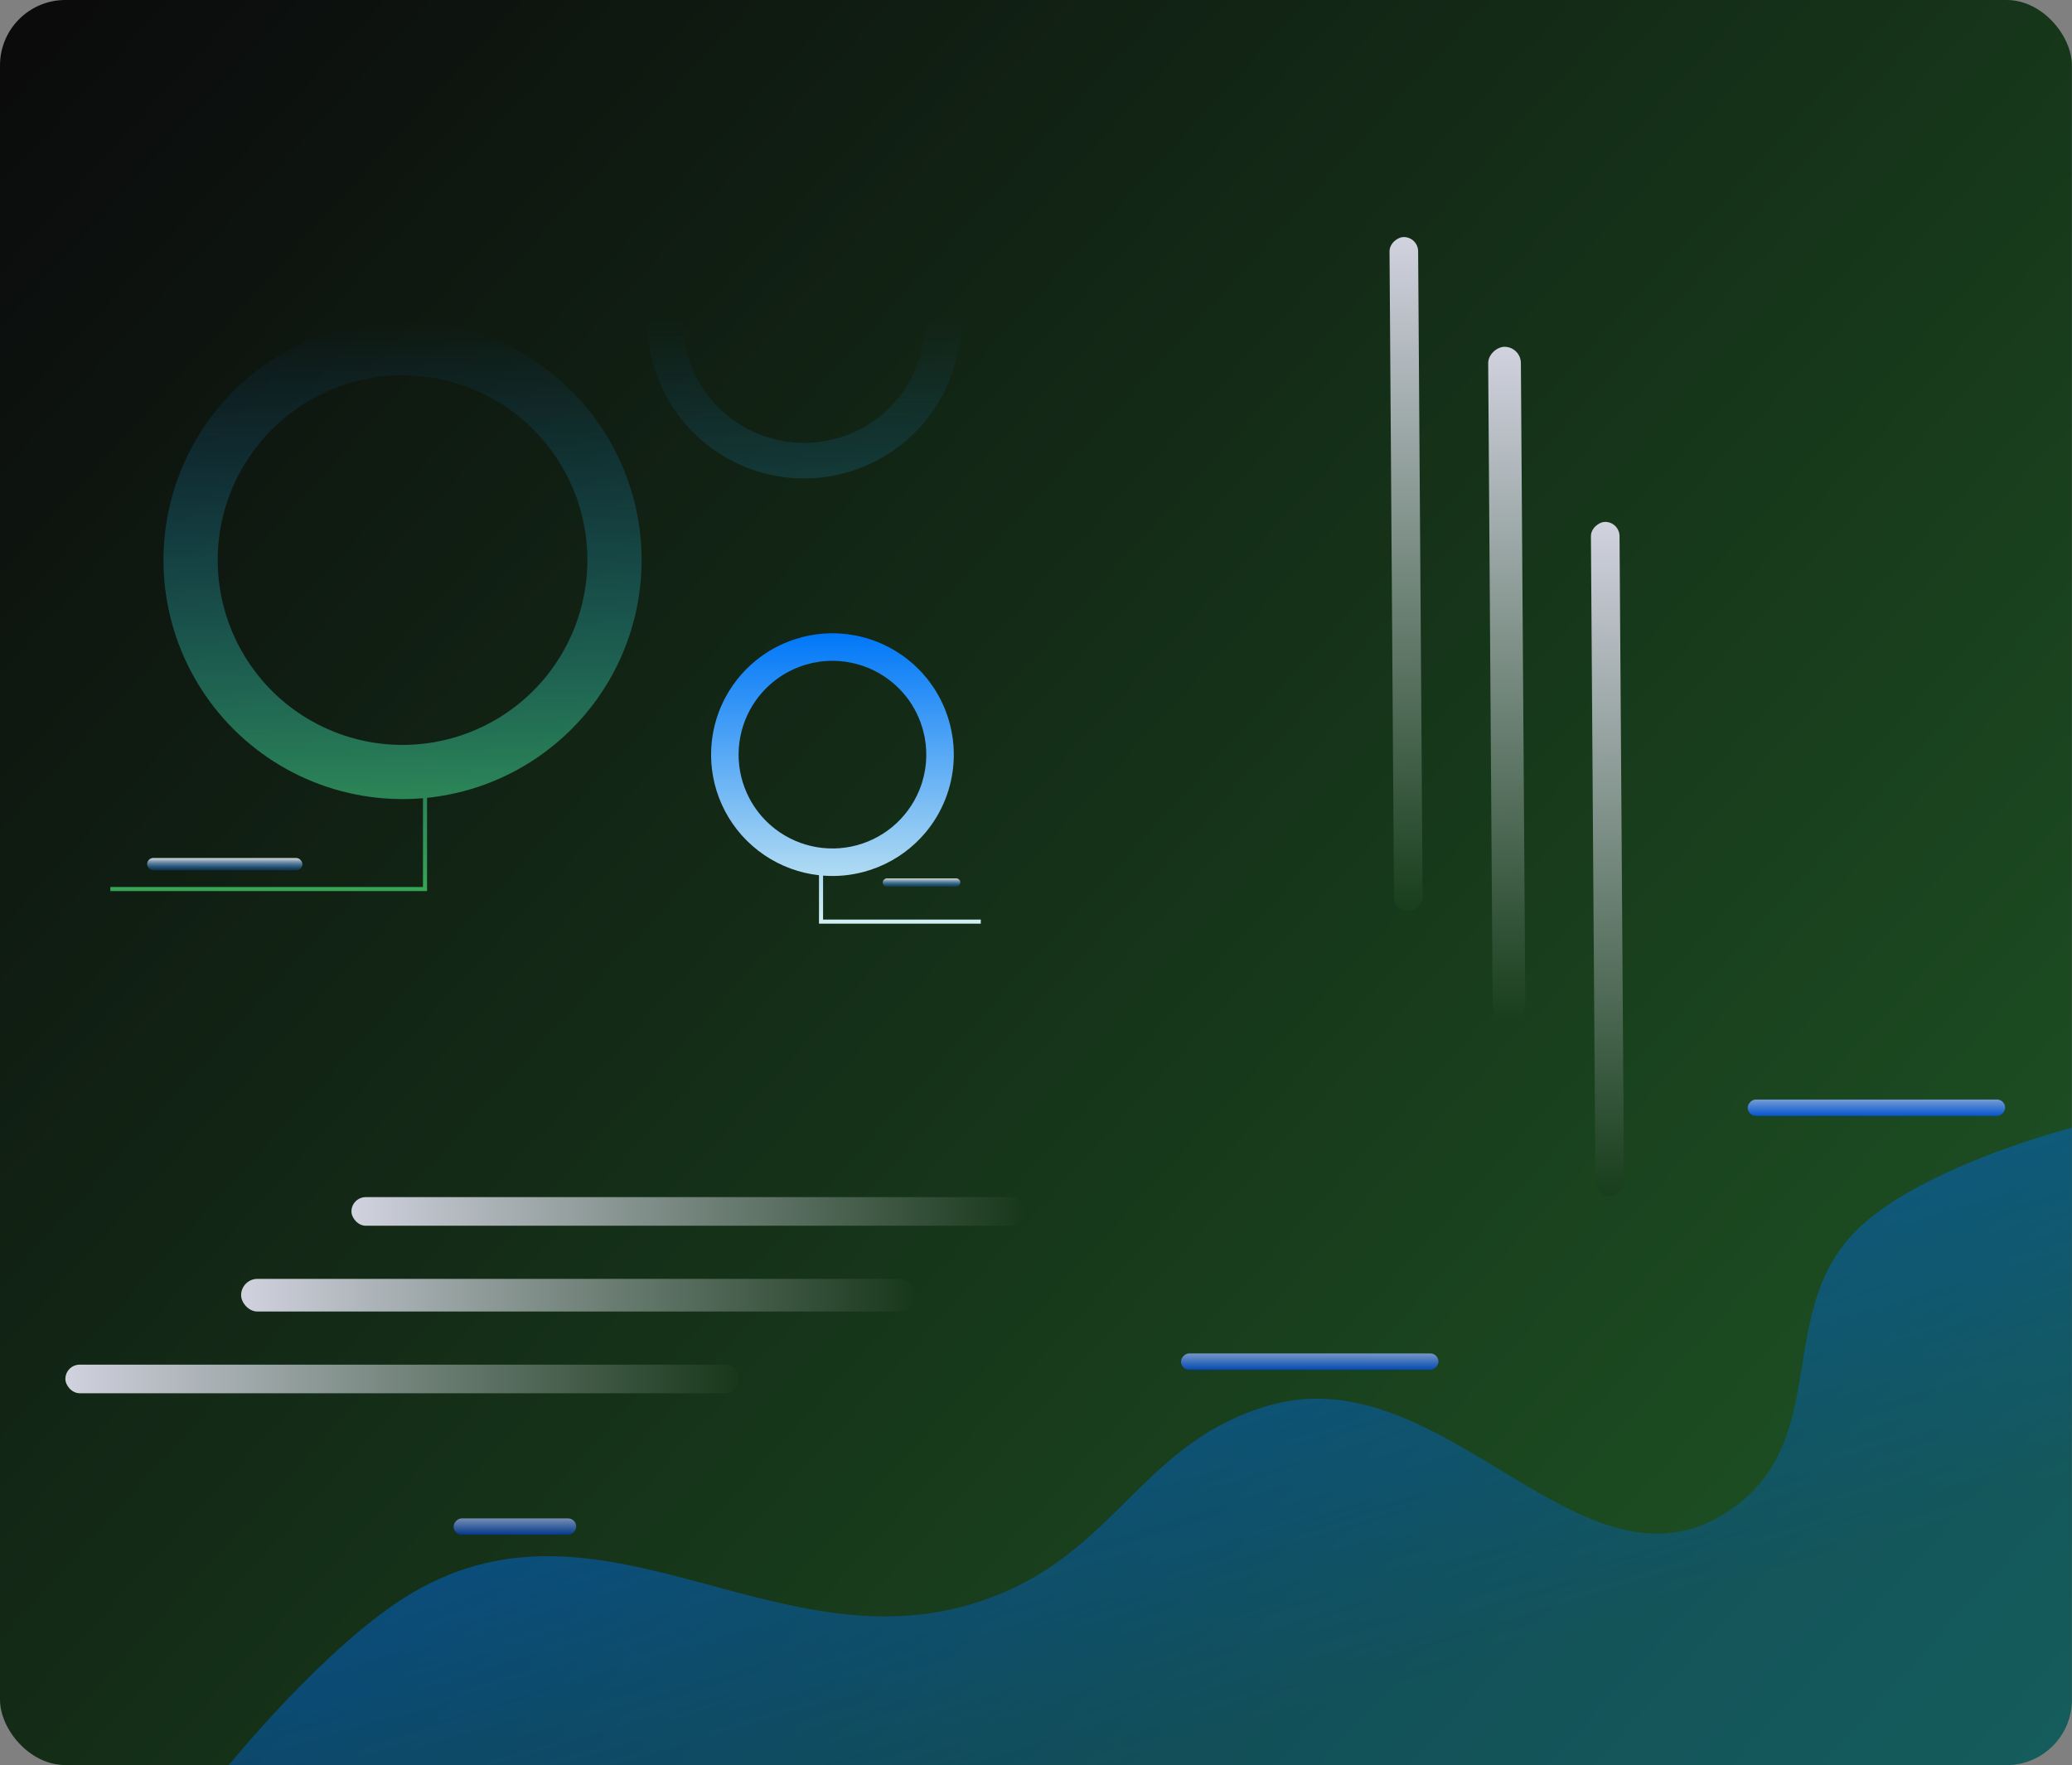 <svg width="419" height="357" viewBox="0 0 419 357" fill="none" xmlns="http://www.w3.org/2000/svg">
<rect x="0" y="0" width="419" height="357" fill="#808080" stroke="none"/>
<g clip-path="url(#clip0_11_147)">
<rect width="418.979" height="357" rx="13.222" fill="url(#paint0_linear_11_147)"/>
<path d="M81.617 64.941C81.681 64.942 81.746 64.942 81.81 64.942C82.485 64.948 83.16 64.968 83.835 65.002C83.894 65.005 83.953 65.009 84.011 65.012C84.6 65.043 85.189 65.085 85.778 65.139C85.857 65.146 85.936 65.154 86.015 65.161C86.094 65.169 86.173 65.177 86.252 65.185C86.919 65.252 87.583 65.333 88.245 65.428C88.296 65.435 88.347 65.443 88.399 65.45C88.716 65.497 89.033 65.545 89.349 65.598C89.368 65.601 89.388 65.604 89.407 65.607C89.74 65.663 90.072 65.723 90.403 65.786C90.457 65.796 90.512 65.807 90.567 65.817C91.24 65.947 91.91 66.092 92.577 66.25C92.61 66.258 92.643 66.266 92.676 66.274C92.975 66.346 93.273 66.421 93.571 66.498C93.619 66.511 93.667 66.522 93.715 66.535C94.03 66.618 94.345 66.704 94.658 66.793C94.728 66.813 94.799 66.834 94.87 66.855C95.161 66.939 95.451 67.025 95.741 67.115C95.762 67.122 95.782 67.128 95.803 67.135C96.085 67.223 96.365 67.313 96.645 67.406L96.83 67.468C96.877 67.484 96.924 67.501 96.971 67.517C97.242 67.609 97.511 67.703 97.78 67.8C97.819 67.814 97.859 67.827 97.899 67.842C98.22 67.958 98.54 68.079 98.859 68.202C98.889 68.214 98.919 68.226 98.949 68.237C99.231 68.347 99.513 68.46 99.793 68.575C99.854 68.6 99.915 68.625 99.976 68.65C100.275 68.775 100.572 68.902 100.868 69.032C100.92 69.055 100.972 69.079 101.025 69.103C101.289 69.22 101.552 69.34 101.814 69.462C101.871 69.488 101.927 69.514 101.984 69.541C102.272 69.677 102.559 69.815 102.845 69.956C102.92 69.993 102.994 70.031 103.068 70.068C103.288 70.179 103.508 70.29 103.726 70.404C103.818 70.452 103.909 70.5 104 70.548C104.275 70.693 104.549 70.841 104.821 70.991C104.873 71.02 104.925 71.05 104.977 71.079C105.203 71.205 105.427 71.333 105.651 71.463C105.743 71.516 105.835 71.569 105.926 71.623C106.495 71.957 107.057 72.304 107.612 72.662C107.662 72.695 107.712 72.727 107.762 72.76C107.827 72.802 107.893 72.843 107.958 72.886C108.171 73.026 108.383 73.167 108.593 73.311C108.626 73.333 108.658 73.356 108.69 73.378C108.936 73.546 109.179 73.716 109.421 73.889C109.489 73.937 109.557 73.985 109.625 74.033C115.517 78.27 120.388 83.784 123.866 90.174C127.666 97.157 129.686 104.969 129.746 112.919C129.806 120.869 127.904 128.711 124.209 135.75L124.206 135.748C121.453 140.993 117.753 145.703 113.275 149.631C107.298 154.873 100.12 158.56 92.377 160.365C90.389 160.829 88.379 161.164 86.36 161.372V180.222H22.315V179.395H85.534V161.449C79.959 161.928 74.326 161.438 68.887 159.98C61.208 157.923 54.155 154.004 48.352 148.569C42.549 143.135 38.176 136.352 35.621 128.824C33.065 121.296 32.406 113.254 33.701 105.41C34.996 97.566 38.205 90.163 43.044 83.856L43.047 83.857C43.295 83.535 43.546 83.215 43.802 82.898C43.863 82.824 43.924 82.749 43.985 82.675C44.024 82.627 44.062 82.579 44.101 82.532C44.537 82.004 44.983 81.486 45.44 80.978C45.474 80.94 45.508 80.902 45.541 80.864C46.016 80.339 46.503 79.825 46.999 79.322C47.022 79.299 47.044 79.277 47.067 79.254C47.287 79.032 47.51 78.812 47.734 78.594C47.805 78.525 47.877 78.456 47.949 78.388C48.154 78.191 48.359 77.996 48.568 77.803C48.599 77.774 48.629 77.746 48.66 77.718C49.177 77.242 49.705 76.777 50.242 76.324C50.27 76.3 50.3 76.276 50.329 76.252C50.852 75.813 51.384 75.385 51.925 74.969C51.978 74.928 52.031 74.887 52.084 74.847C52.616 74.442 53.155 74.047 53.703 73.664C53.746 73.633 53.791 73.603 53.834 73.572C54.393 73.184 54.961 72.808 55.536 72.443C55.583 72.413 55.631 72.384 55.679 72.353C56.255 71.991 56.839 71.641 57.431 71.303C57.47 71.281 57.509 71.259 57.547 71.237C57.82 71.082 58.094 70.93 58.371 70.78C58.402 70.763 58.432 70.746 58.463 70.73C58.744 70.578 59.027 70.429 59.311 70.283C59.386 70.245 59.461 70.208 59.536 70.17C59.782 70.045 60.03 69.922 60.279 69.801C60.334 69.774 60.389 69.746 60.445 69.72C60.746 69.575 61.049 69.433 61.354 69.294C61.38 69.282 61.407 69.27 61.433 69.258C61.734 69.121 62.036 68.989 62.339 68.858C62.36 68.849 62.381 68.84 62.402 68.831C62.457 68.808 62.511 68.784 62.566 68.761C62.825 68.651 63.085 68.545 63.345 68.44C63.398 68.419 63.452 68.398 63.505 68.377C63.786 68.265 64.068 68.155 64.351 68.049C64.385 68.036 64.418 68.022 64.452 68.01C64.773 67.889 65.096 67.773 65.419 67.659C65.456 67.647 65.492 67.635 65.528 67.622C65.816 67.522 66.105 67.425 66.395 67.33C66.447 67.313 66.499 67.295 66.551 67.278C66.874 67.174 67.197 67.073 67.521 66.976C67.542 66.969 67.563 66.963 67.585 66.957C67.894 66.865 68.205 66.776 68.516 66.69C68.561 66.678 68.606 66.665 68.652 66.652C68.98 66.563 69.308 66.476 69.637 66.394C69.671 66.385 69.704 66.377 69.738 66.369C70.041 66.294 70.346 66.222 70.651 66.152C70.694 66.142 70.737 66.132 70.78 66.122C71.119 66.046 71.458 65.972 71.798 65.903C71.811 65.901 71.824 65.899 71.837 65.897C72.165 65.83 72.493 65.768 72.822 65.709C72.867 65.701 72.913 65.692 72.959 65.684C73.291 65.625 73.625 65.569 73.959 65.517C74.001 65.51 74.044 65.505 74.086 65.498C74.381 65.453 74.676 65.411 74.971 65.371C75.037 65.362 75.103 65.353 75.169 65.345C75.503 65.301 75.838 65.26 76.172 65.224C76.188 65.222 76.204 65.221 76.22 65.219C76.574 65.181 76.928 65.147 77.283 65.116C77.286 65.116 77.289 65.117 77.293 65.116C77.295 65.116 77.298 65.115 77.3 65.115C77.998 65.056 78.697 65.011 79.397 64.982C79.471 64.979 79.544 64.977 79.618 64.975C80.283 64.95 80.95 64.939 81.617 64.941ZM81.589 75.904C81.047 75.902 80.505 75.911 79.961 75.932C79.369 75.954 78.777 75.991 78.187 76.042C77.648 76.088 77.111 76.147 76.577 76.217C76.533 76.222 76.49 76.229 76.447 76.234C75.913 76.306 75.381 76.388 74.852 76.482C74.83 76.486 74.808 76.49 74.786 76.494C74.261 76.588 73.74 76.694 73.221 76.811C73.166 76.823 73.111 76.835 73.056 76.848C72.561 76.961 72.068 77.084 71.579 77.218C71.522 77.233 71.466 77.249 71.41 77.265C70.918 77.401 70.43 77.546 69.946 77.702C69.888 77.721 69.83 77.741 69.772 77.76C69.271 77.924 68.774 78.097 68.282 78.282C68.005 78.386 67.728 78.493 67.454 78.603C66.95 78.806 66.45 79.02 65.956 79.244C65.412 79.491 64.877 79.751 64.347 80.022C63.882 80.261 63.422 80.508 62.967 80.766C62.931 80.786 62.894 80.807 62.858 80.828C62.395 81.093 61.938 81.368 61.486 81.652C61.468 81.664 61.45 81.674 61.432 81.686C60.982 81.97 60.537 82.264 60.099 82.568C60.061 82.595 60.024 82.621 59.986 82.647C59.567 82.94 59.154 83.242 58.747 83.553C58.694 83.593 58.642 83.633 58.59 83.673C58.201 83.973 57.816 84.281 57.438 84.598C57.378 84.648 57.319 84.698 57.259 84.748C56.869 85.078 56.485 85.417 56.108 85.764C56.073 85.796 56.037 85.828 56.002 85.86C55.627 86.207 55.26 86.563 54.899 86.926C54.856 86.969 54.813 87.012 54.771 87.055C54.585 87.243 54.4 87.434 54.218 87.627C54.044 87.812 53.871 87.998 53.701 88.186C53.658 88.234 53.615 88.281 53.572 88.329C53.234 88.705 52.906 89.088 52.585 89.477C52.537 89.536 52.487 89.595 52.439 89.654C52.124 90.04 51.818 90.433 51.519 90.83C51.147 91.325 50.788 91.828 50.442 92.34C50.149 92.773 49.865 93.211 49.591 93.655C49.559 93.707 49.528 93.759 49.497 93.811C49.231 94.245 48.974 94.684 48.727 95.129C48.302 95.894 47.904 96.675 47.534 97.468C47.183 98.219 46.857 98.981 46.557 99.754C46.544 99.789 46.53 99.824 46.516 99.859C46.33 100.343 46.154 100.83 45.989 101.32C45.706 102.159 45.453 103.008 45.229 103.866C45.101 104.358 44.984 104.854 44.876 105.352C44.809 105.656 44.746 105.962 44.687 106.269C44.626 106.589 44.569 106.91 44.516 107.231C44.434 107.733 44.362 108.236 44.3 108.741C44.292 108.805 44.284 108.868 44.277 108.932C44.219 109.421 44.172 109.912 44.134 110.405C44.128 110.488 44.121 110.57 44.116 110.652C44.08 111.158 44.055 111.665 44.04 112.174C44.038 112.226 44.036 112.278 44.035 112.33C44.022 112.844 44.02 113.356 44.028 113.868C44.029 113.933 44.029 113.998 44.031 114.063C44.041 114.581 44.063 115.097 44.095 115.611C44.098 115.661 44.102 115.71 44.105 115.76C44.138 116.253 44.181 116.745 44.233 117.235C44.243 117.332 44.253 117.429 44.264 117.525C44.318 117.995 44.38 118.463 44.452 118.929C44.467 119.028 44.483 119.128 44.498 119.228C44.575 119.701 44.66 120.173 44.754 120.643C44.77 120.722 44.787 120.801 44.803 120.881C44.905 121.371 45.016 121.859 45.137 122.344C45.288 122.948 45.456 123.55 45.637 124.147C47.104 128.976 49.544 133.499 52.856 137.417L52.854 137.418C53.787 138.522 54.785 139.574 55.846 140.567C60.333 144.77 65.787 147.801 71.725 149.392C77.663 150.982 83.902 151.084 89.888 149.688C95.875 148.292 101.425 145.442 106.046 141.389C110.668 137.335 114.219 132.205 116.384 126.451C118.55 120.698 119.263 114.499 118.46 108.404L118.463 108.403C117.866 103.864 116.437 99.459 114.236 95.414C111.526 90.436 107.723 86.146 103.121 82.86C102.682 82.547 102.238 82.245 101.789 81.952C101.274 81.617 100.752 81.295 100.222 80.986C99.765 80.72 99.302 80.464 98.835 80.218C98.795 80.196 98.754 80.175 98.713 80.154C98.246 79.91 97.775 79.676 97.299 79.452C94.966 78.356 92.525 77.503 90.016 76.909C89.501 76.787 88.983 76.676 88.463 76.576C88.435 76.571 88.407 76.566 88.379 76.561C87.844 76.459 87.305 76.368 86.765 76.29C86.162 76.203 85.557 76.13 84.949 76.072C84.431 76.023 83.912 75.985 83.391 75.957C83.367 75.956 83.342 75.954 83.318 75.953C82.779 75.925 82.24 75.909 81.699 75.904C81.662 75.904 81.626 75.904 81.589 75.904ZM134.552 50.362C142.683 34.871 161.832 28.903 177.324 37.033C192.815 45.164 198.783 64.314 190.653 79.806C182.522 95.297 163.372 101.264 147.88 93.134C132.389 85.003 126.422 65.854 134.552 50.362ZM173.986 43.395C162.007 37.108 147.199 41.721 140.913 53.7C134.626 65.679 139.24 80.487 151.218 86.773C163.197 93.06 178.005 88.445 184.292 76.467C190.578 64.488 185.964 49.681 173.986 43.395Z" fill="url(#paint1_linear_11_147)"/>
<path d="M168.273 128.09C168.111 128.09 167.948 128.093 167.785 128.097C167.682 128.099 167.578 128.102 167.475 128.105C167.308 128.111 167.142 128.119 166.976 128.128C166.871 128.134 166.767 128.141 166.662 128.148C166.554 128.156 166.445 128.164 166.337 128.173C166.263 128.179 166.19 128.183 166.116 128.189C166.078 128.193 166.039 128.198 166.001 128.201C165.824 128.218 165.648 128.237 165.472 128.258C165.371 128.27 165.27 128.283 165.17 128.296C165.031 128.314 164.892 128.333 164.754 128.354C164.642 128.37 164.53 128.388 164.418 128.406C164.318 128.422 164.217 128.44 164.117 128.457C164 128.478 163.883 128.497 163.766 128.52C163.67 128.538 163.574 128.558 163.479 128.577C163.282 128.617 163.085 128.659 162.89 128.703C162.77 128.73 162.651 128.758 162.532 128.787C162.428 128.813 162.323 128.838 162.219 128.865C162.134 128.887 162.049 128.911 161.964 128.934C161.519 129.053 161.078 129.185 160.642 129.329C160.575 129.351 160.508 129.373 160.441 129.396C160.313 129.439 160.185 129.484 160.058 129.529C159.973 129.56 159.888 129.592 159.804 129.623C159.401 129.773 159.001 129.932 158.606 130.103C158.511 130.144 158.415 130.185 158.32 130.228C158.206 130.279 158.092 130.332 157.978 130.385C157.918 130.412 157.859 130.441 157.8 130.469C157.593 130.567 157.388 130.668 157.185 130.771C157.087 130.821 156.989 130.87 156.893 130.921C156.784 130.978 156.676 131.038 156.568 131.097C156.494 131.137 156.42 131.178 156.347 131.22C156.228 131.286 156.11 131.353 155.993 131.421C155.908 131.47 155.824 131.521 155.74 131.571C155.597 131.657 155.454 131.744 155.312 131.833C155.197 131.905 155.081 131.977 154.967 132.052C154.93 132.076 154.892 132.099 154.855 132.123C154.77 132.179 154.686 132.239 154.602 132.296C154.552 132.329 154.503 132.362 154.454 132.396C154.337 132.476 154.22 132.557 154.104 132.64C154.037 132.687 153.971 132.736 153.904 132.784C150.961 134.925 148.524 137.694 146.779 140.899C145.22 143.764 144.252 146.904 143.922 150.133C143.535 153.907 144.027 157.722 145.365 161.278C146.787 165.056 149.119 168.425 152.153 171.086C155.188 173.747 158.832 175.62 162.763 176.536C163.706 176.756 164.658 176.917 165.615 177.023V186.82H198.334V185.993H166.441V177.103C169.205 177.317 171.994 177.063 174.688 176.341C178.587 175.296 182.168 173.306 185.114 170.547C185.812 169.894 186.467 169.201 187.08 168.476L187.082 168.479C190.523 164.408 192.532 159.343 192.84 154.06C192.843 154.009 192.844 153.959 192.847 153.908C192.847 153.902 192.847 153.896 192.848 153.89C192.88 153.25 192.891 152.607 192.873 151.962C192.851 151.142 192.786 150.327 192.683 149.52C192.678 149.484 192.673 149.449 192.668 149.414C192.667 149.404 192.665 149.394 192.664 149.384C192.4 147.405 191.896 145.474 191.17 143.632C191.164 143.617 191.158 143.602 191.152 143.587C191.149 143.58 191.146 143.573 191.144 143.565L191.021 143.258C190.987 143.176 190.952 143.096 190.917 143.015C190.904 142.984 190.891 142.954 190.878 142.924C190.87 142.906 190.863 142.889 190.855 142.871C190.583 142.243 190.285 141.627 189.961 141.023C189.934 140.973 189.906 140.922 189.879 140.872C189.664 140.479 189.439 140.091 189.203 139.709C189.175 139.663 189.145 139.617 189.116 139.571C189.091 139.531 189.065 139.491 189.039 139.45C189.038 139.448 189.037 139.446 189.035 139.443C188.968 139.337 188.899 139.232 188.83 139.127C188.794 139.072 188.757 139.017 188.721 138.963C188.337 138.391 187.929 137.835 187.497 137.295C187.473 137.265 187.451 137.235 187.427 137.206C187.411 137.187 187.395 137.168 187.38 137.149C187.092 136.795 186.794 136.448 186.485 136.109C186.447 136.067 186.409 136.026 186.37 135.984C186.309 135.919 186.249 135.852 186.188 135.787C186.122 135.718 186.056 135.65 185.99 135.582C185.954 135.544 185.917 135.506 185.88 135.469C185.555 135.137 185.223 134.814 184.882 134.503C184.841 134.465 184.798 134.429 184.757 134.392C184.622 134.271 184.487 134.151 184.35 134.033C184.304 133.994 184.259 133.956 184.214 133.917C183.866 133.622 183.51 133.336 183.147 133.062C183.114 133.036 183.08 133.011 183.046 132.985C182.885 132.865 182.723 132.745 182.559 132.629C182.529 132.608 182.499 132.587 182.469 132.565C182.094 132.302 181.713 132.049 181.325 131.808C181.266 131.771 181.206 131.734 181.146 131.697C180.994 131.604 180.841 131.513 180.687 131.423C180.646 131.399 180.605 131.375 180.564 131.352C180.37 131.24 180.173 131.13 179.976 131.023C179.928 130.998 179.879 130.973 179.831 130.947C179.677 130.865 179.521 130.786 179.365 130.707C179.299 130.674 179.233 130.641 179.166 130.608C179.017 130.535 178.867 130.463 178.717 130.393C178.661 130.366 178.605 130.34 178.549 130.314C178.355 130.226 178.161 130.139 177.965 130.056C177.943 130.047 177.922 130.037 177.9 130.028C177.843 130.004 177.786 129.983 177.729 129.959C177.587 129.9 177.445 129.842 177.302 129.786C177.267 129.773 177.234 129.758 177.199 129.745L176.962 129.654C176.842 129.609 176.721 129.566 176.601 129.522C176.554 129.506 176.507 129.488 176.46 129.472C176.256 129.4 176.051 129.333 175.846 129.267C175.771 129.242 175.695 129.22 175.62 129.196C175.485 129.154 175.35 129.113 175.215 129.073C175.125 129.047 175.036 129.021 174.946 128.996C174.79 128.952 174.633 128.911 174.476 128.87C174.406 128.852 174.337 128.835 174.268 128.817C174.076 128.77 173.884 128.724 173.691 128.681C173.6 128.66 173.508 128.641 173.416 128.622C173.285 128.594 173.153 128.567 173.021 128.541C172.937 128.525 172.852 128.509 172.767 128.493C172.34 128.415 171.91 128.348 171.479 128.292C171.38 128.279 171.281 128.268 171.183 128.257C171.063 128.243 170.944 128.229 170.824 128.217C170.718 128.206 170.613 128.195 170.507 128.186C170.48 128.183 170.453 128.181 170.426 128.179C170.288 128.167 170.15 128.157 170.012 128.147C169.963 128.144 169.913 128.14 169.864 128.137C169.655 128.124 169.446 128.114 169.236 128.106C169.135 128.103 169.035 128.1 168.934 128.098C168.807 128.095 168.68 128.093 168.553 128.092C168.46 128.091 168.367 128.09 168.273 128.09ZM168.075 133.658C168.506 133.652 168.935 133.66 169.364 133.684C169.521 133.692 169.677 133.703 169.834 133.716C171.455 133.844 173.055 134.178 174.595 134.716C174.65 134.735 174.704 134.755 174.759 134.774C175.041 134.876 175.321 134.985 175.599 135.101C175.661 135.126 175.723 135.151 175.785 135.178C178.411 136.298 180.747 137.996 182.623 140.141C182.682 140.209 182.741 140.277 182.8 140.346C182.888 140.449 182.975 140.553 183.061 140.658C183.086 140.689 183.11 140.721 183.135 140.752C183.222 140.861 183.308 140.971 183.393 141.081L183.741 141.55C183.92 141.798 184.091 142.051 184.257 142.307C184.308 142.385 184.36 142.463 184.41 142.543C184.774 143.123 185.104 143.722 185.402 144.336C185.695 144.938 185.958 145.555 186.186 146.186C186.497 147.048 186.745 147.933 186.93 148.836C186.941 148.893 186.954 148.949 186.965 149.006C186.989 149.131 187.01 149.258 187.032 149.384C187.31 150.981 187.383 152.602 187.249 154.207C187.205 154.733 187.138 155.257 187.051 155.777C186.914 156.594 186.724 157.404 186.479 158.2C186.425 158.379 186.367 158.557 186.307 158.734C185.303 161.689 183.587 164.352 181.31 166.485C179.032 168.619 176.263 170.157 173.248 170.965C170.233 171.773 167.066 171.824 164.026 171.115C160.987 170.406 158.17 168.959 155.823 166.901C154.065 165.36 152.613 163.511 151.532 161.452H151.533C150.083 158.689 149.336 155.61 149.359 152.489C149.383 149.368 150.176 146.302 151.668 143.561C152.971 141.167 154.772 139.086 156.944 137.455V137.457C157.021 137.4 157.098 137.343 157.175 137.287C157.356 137.156 157.539 137.027 157.725 136.901C158.161 136.607 158.607 136.332 159.063 136.076C159.124 136.042 159.186 136.009 159.247 135.976C159.575 135.797 159.908 135.628 160.245 135.469C160.424 135.385 160.603 135.303 160.784 135.225C161.11 135.083 161.44 134.95 161.773 134.827C161.975 134.753 162.178 134.683 162.382 134.615C162.538 134.564 162.695 134.514 162.853 134.467C163.269 134.341 163.69 134.229 164.114 134.132C164.23 134.106 164.345 134.081 164.461 134.057C164.874 133.971 165.289 133.897 165.708 133.839C165.903 133.812 166.099 133.788 166.296 133.767C166.37 133.759 166.445 133.749 166.52 133.742C166.614 133.733 166.708 133.725 166.803 133.718C167.05 133.698 167.298 133.683 167.546 133.673C167.722 133.665 167.899 133.661 168.075 133.658Z" fill="url(#paint2_linear_11_147)"/>
<rect x="29.752" y="173.541" width="31.403" height="2.479" rx="1.24" fill="url(#paint3_linear_11_147)"/>
<rect width="15.701" height="1.653" rx="0.826" transform="matrix(-1 0 0 1 194.203 177.672)" fill="url(#paint4_linear_11_147)"/>
<rect width="24.792" height="3.306" rx="1.653" transform="matrix(-1 0 0 1 116.52 307.111)" fill="url(#paint5_linear_11_147)"/>
<rect width="52.062" height="3.306" rx="1.653" transform="matrix(-1 0 0 1 290.888 273.748)" fill="url(#paint6_linear_11_147)"/>
<rect width="52.062" height="3.306" rx="1.653" transform="matrix(-1 0 0 1 405.483 222.391)" fill="url(#paint7_linear_11_147)"/>
<rect x="71.07" y="242.131" width="136.354" height="5.785" rx="2.892" fill="url(#paint8_linear_11_147)"/>
<rect x="281.913" y="184.32" width="136.354" height="5.785" rx="2.892" transform="rotate(-90.396 281.913 184.32)" fill="url(#paint9_linear_11_147)"/>
<rect x="48.758" y="258.66" width="136.354" height="6.611" rx="3.306" fill="url(#paint10_linear_11_147)"/>
<rect x="301.862" y="206.518" width="136.354" height="6.611" rx="3.306" transform="rotate(-90.396 301.862 206.518)" fill="url(#paint11_linear_11_147)"/>
<rect x="13.221" y="276.014" width="136.354" height="5.785" rx="2.892" fill="url(#paint12_linear_11_147)"/>
<rect x="322.639" y="241.932" width="136.354" height="5.785" rx="2.892" transform="rotate(-90.396 322.639 241.932)" fill="url(#paint13_linear_11_147)"/>
<path d="M83.172 322.292C66.166 332.398 46.277 357.001 46.277 357.001H418.978V228.084C418.978 228.084 389.912 235.52 376.384 247.917C358.533 264.276 370.443 289.97 351.093 304.525C320.93 327.214 292.838 273.767 256.587 284.278C231.778 291.472 226.284 312.318 202.456 322.292C159.486 340.28 123.218 298.494 83.172 322.292Z" fill="url(#paint14_linear_11_147)"/>
</g>
<defs>
<linearGradient id="paint0_linear_11_147" x1="426.906" y1="370.287" x2="18.118" y2="-1.132" gradientUnits="userSpaceOnUse">
<stop stop-color="#205B26"/>
<stop offset="1" stop-color="#0B0B0C"/>
</linearGradient>
<linearGradient id="paint1_linear_11_147" x1="76.24" y1="64.933" x2="76.24" y2="195.511" gradientUnits="userSpaceOnUse">
<stop stop-color="#0A66C2" stop-opacity="0"/>
<stop offset="1" stop-color="#44C151"/>
</linearGradient>
<linearGradient id="paint2_linear_11_147" x1="170.959" y1="128.09" x2="170.959" y2="194.609" gradientUnits="userSpaceOnUse">
<stop stop-color="#0077F8"/>
<stop offset="0.42" stop-color="#64B0F5"/>
<stop offset="1" stop-color="#EFFFF1"/>
</linearGradient>
<linearGradient id="paint3_linear_11_147" x1="45.453" y1="173.541" x2="45.453" y2="176.02" gradientUnits="userSpaceOnUse">
<stop stop-color="#D9D9D9"/>
<stop offset="1" stop-color="#0163D1" stop-opacity="0.32"/>
</linearGradient>
<linearGradient id="paint4_linear_11_147" x1="7.851" y1="0" x2="7.851" y2="1.653" gradientUnits="userSpaceOnUse">
<stop stop-color="#D9D9D9"/>
<stop offset="1" stop-color="#0163D1" stop-opacity="0.32"/>
</linearGradient>
<linearGradient id="paint5_linear_11_147" x1="12.396" y1="-2.892" x2="12.396" y2="3.306" gradientUnits="userSpaceOnUse">
<stop stop-color="#D9D9D9"/>
<stop offset="1" stop-color="#04398A"/>
</linearGradient>
<linearGradient id="paint6_linear_11_147" x1="26.031" y1="-2.892" x2="26.031" y2="3.306" gradientUnits="userSpaceOnUse">
<stop stop-color="#D9D9D9"/>
<stop offset="1" stop-color="#054AB2"/>
</linearGradient>
<linearGradient id="paint7_linear_11_147" x1="26.031" y1="-2.892" x2="26.031" y2="3.306" gradientUnits="userSpaceOnUse">
<stop stop-color="#D9D9D9"/>
<stop offset="1" stop-color="#0656CF"/>
</linearGradient>
<linearGradient id="paint8_linear_11_147" x1="71.07" y1="245.023" x2="207.424" y2="245.023" gradientUnits="userSpaceOnUse">
<stop stop-color="#D1D2DF"/>
<stop offset="1" stop-color="#17371A"/>
</linearGradient>
<linearGradient id="paint9_linear_11_147" x1="281.913" y1="187.213" x2="418.267" y2="187.213" gradientUnits="userSpaceOnUse">
<stop stop-color="#183E1C"/>
<stop offset="1" stop-color="#D1D2DF"/>
</linearGradient>
<linearGradient id="paint10_linear_11_147" x1="48.758" y1="261.966" x2="185.112" y2="261.966" gradientUnits="userSpaceOnUse">
<stop stop-color="#D1D2DF"/>
<stop offset="1" stop-color="#17371A"/>
</linearGradient>
<linearGradient id="paint11_linear_11_147" x1="301.862" y1="209.823" x2="438.216" y2="209.823" gradientUnits="userSpaceOnUse">
<stop stop-color="#183E1C"/>
<stop offset="1" stop-color="#D1D2DF"/>
</linearGradient>
<linearGradient id="paint12_linear_11_147" x1="13.221" y1="278.906" x2="149.575" y2="278.906" gradientUnits="userSpaceOnUse">
<stop stop-color="#D1D2DF"/>
<stop offset="1" stop-color="#17371A"/>
</linearGradient>
<linearGradient id="paint13_linear_11_147" x1="322.639" y1="244.824" x2="458.993" y2="244.824" gradientUnits="userSpaceOnUse">
<stop stop-color="#183E1C"/>
<stop offset="1" stop-color="#D1D2DF"/>
</linearGradient>
<linearGradient id="paint14_linear_11_147" x1="146.683" y1="72.723" x2="232.628" y2="357.001" gradientUnits="userSpaceOnUse">
<stop stop-color="#0077F8"/>
<stop offset="1" stop-color="#0163D1" stop-opacity="0.32"/>
</linearGradient>
<clipPath id="clip0_11_147">
<rect width="418.979" height="357" rx="13.222" fill="white"/>
</clipPath>
</defs>
</svg>
